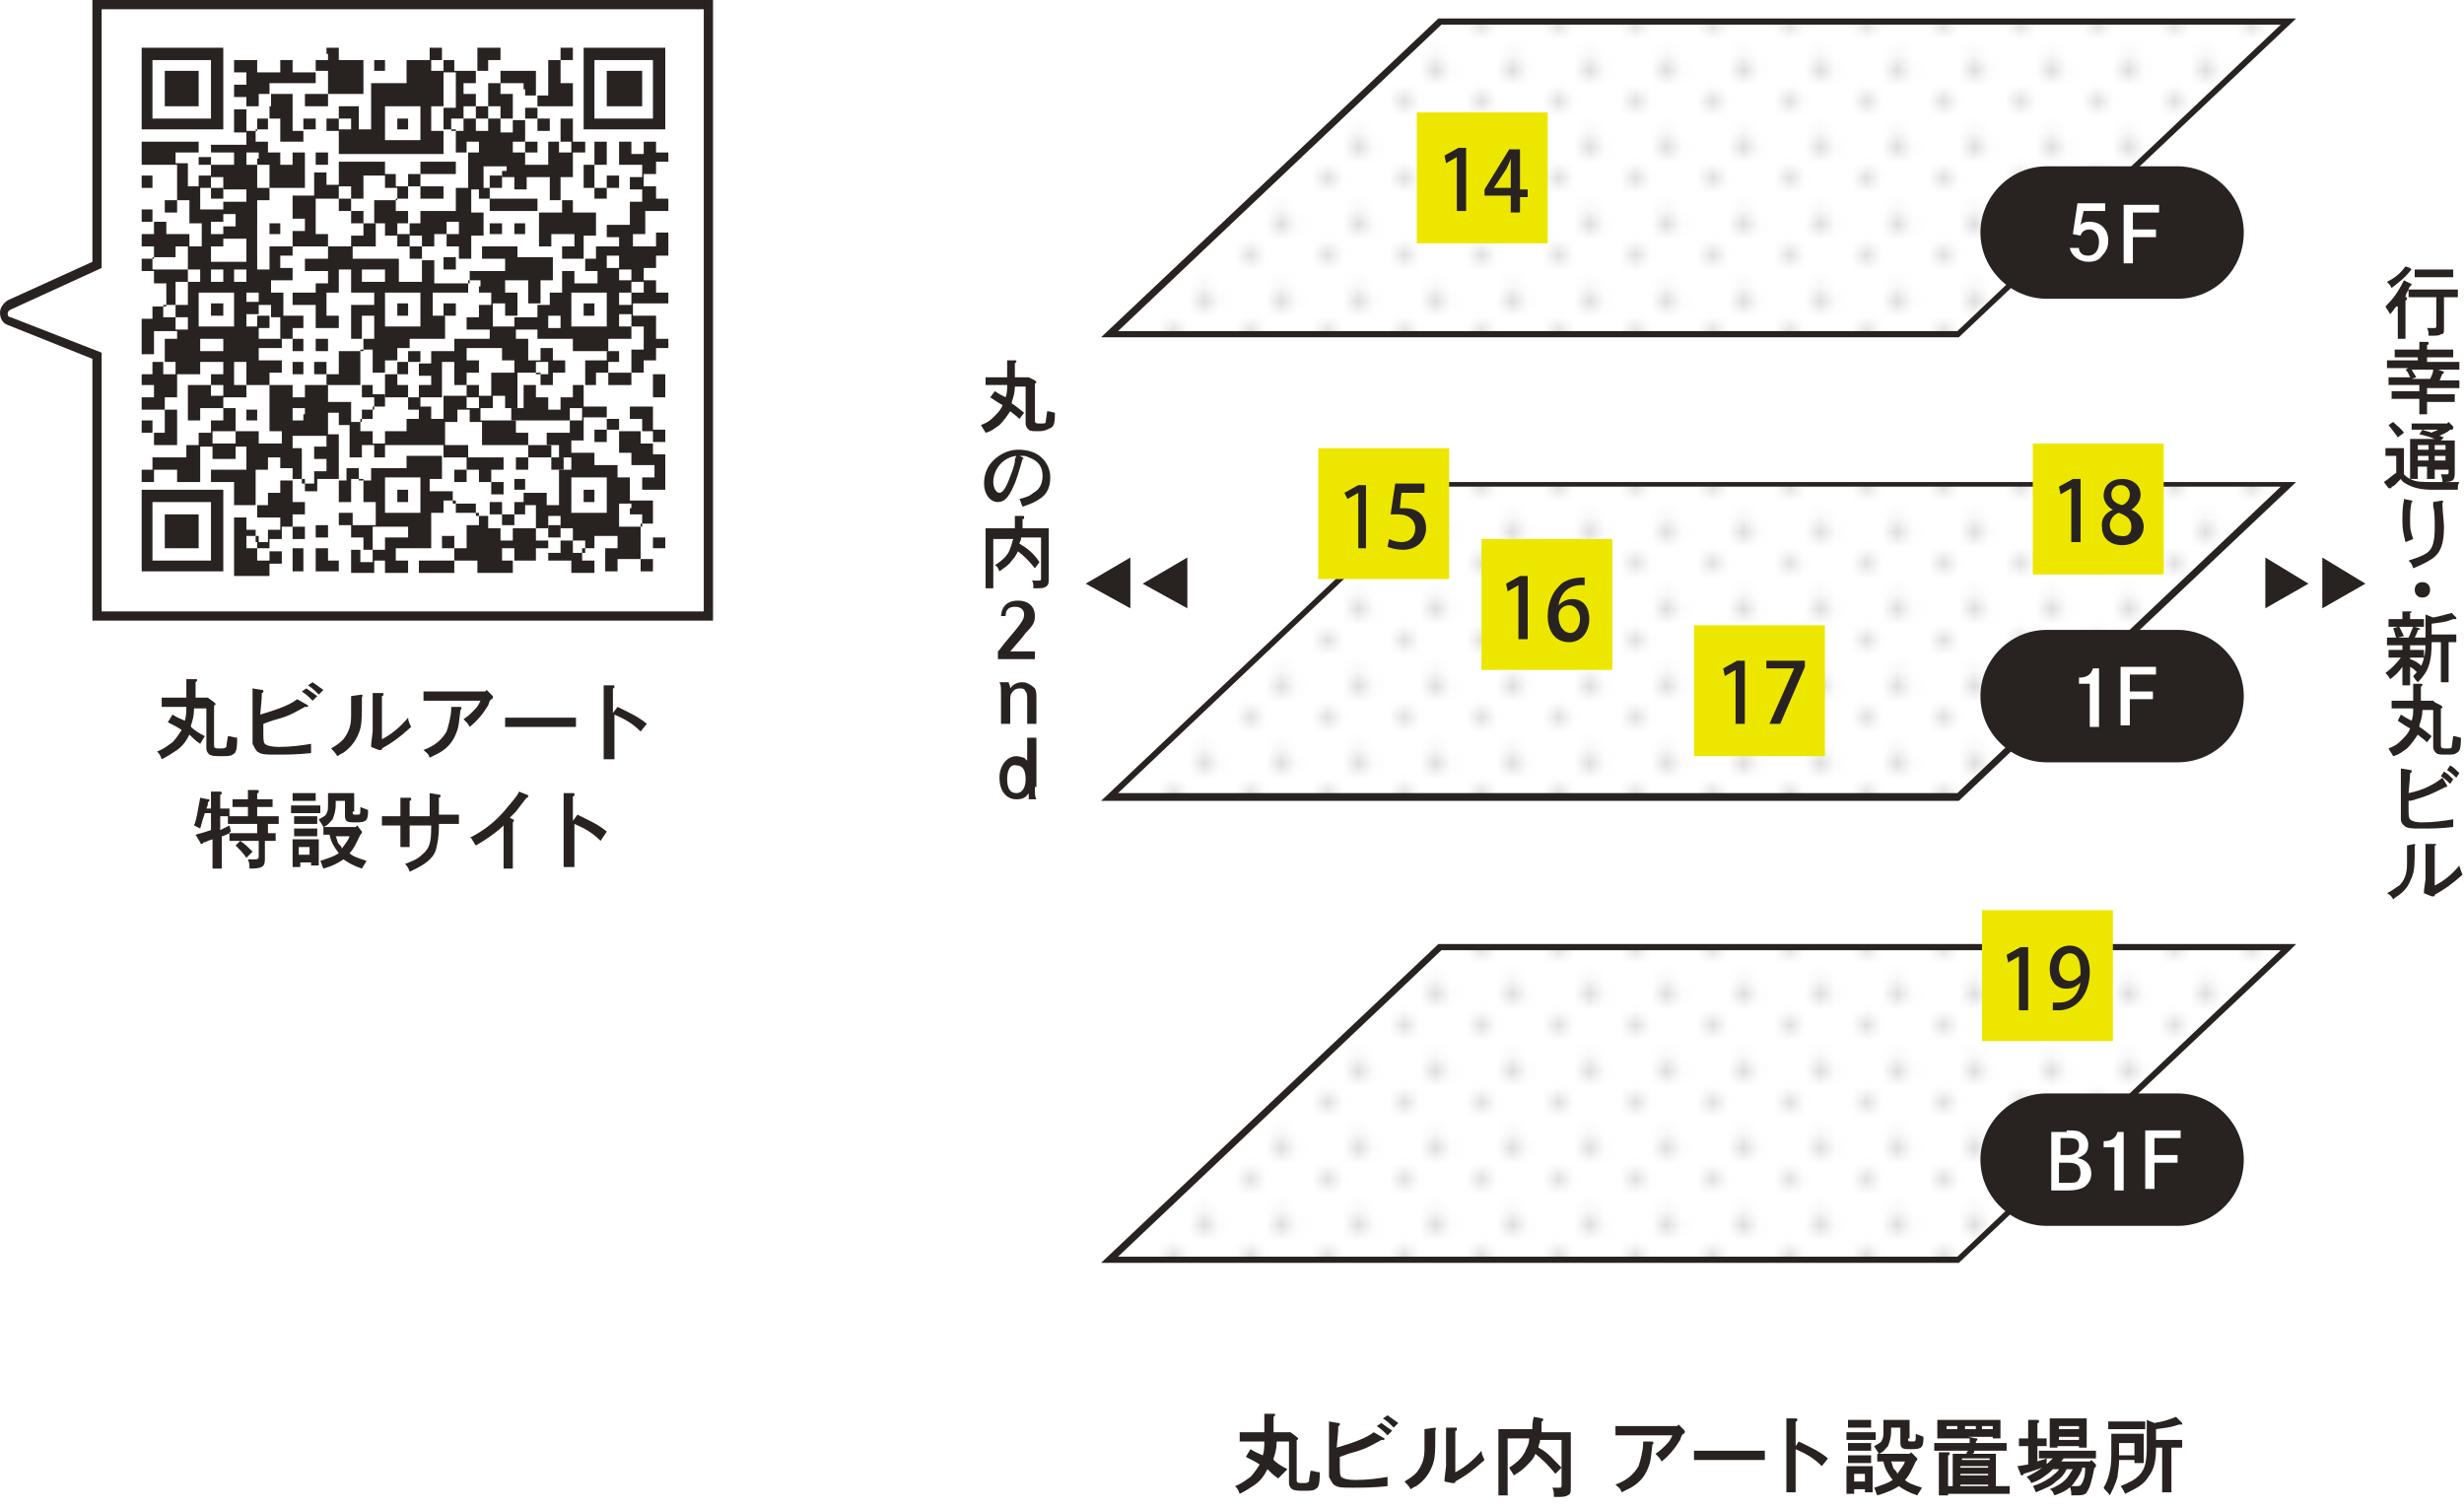 <?xml version="1.0" encoding="utf-8"?>
<!-- Generator: Adobe Illustrator 26.2.1, SVG Export Plug-In . SVG Version: 6.00 Build 0)  -->
<svg version="1.1" id="レイヤー_1" xmlns="http://www.w3.org/2000/svg" xmlns:xlink="http://www.w3.org/1999/xlink" x="0px"
	 y="0px" viewBox="0 0 160 98" style="enable-background:new 0 0 160 98;" xml:space="preserve">
<style type="text/css">
	.st0{fill:none;}
	.st1{fill-rule:evenodd;clip-rule:evenodd;fill:#9D9D9E;}
	.st2{fill:#282220;}
	.st3{fill:url(#SVGID_1_);}
	.st4{fill:url(#SVGID_00000052106380283504431630000016976249087644084902_);}
	.st5{fill:url(#SVGID_00000124874569284458251100000004457605366333975456_);}
	.st6{fill:#FFFFFF;}
	.st7{fill:#EDE700;}
</style>
<pattern  width="4.3" height="4.3" patternUnits="userSpaceOnUse" id="Unnamed_Pattern_3" viewBox="0 -4.3 4.3 4.3" style="overflow:visible;">
	<g>
		<rect y="-4.3" class="st0" width="4.3" height="4.3"/>
		<path class="st1" d="M4.1-0.7H3.3c-0.1,0-0.1,0.1-0.1,0.1c0,0.1,0.1,0.1,0.1,0.1h0.8c0.1,0,0.1-0.1,0.1-0.1
			C4.3-0.6,4.2-0.7,4.1-0.7"/>
		<path class="st1" d="M3.5-1v0.9C3.5-0.1,3.6,0,3.7,0c0.1,0,0.1-0.1,0.1-0.1V-1c0-0.1-0.1-0.1-0.1-0.1C3.6-1.1,3.5-1.1,3.5-1"/>
		<path class="st1" d="M2-2.8H1.1C1.1-2.8,1-2.8,1-2.7c0,0.1,0.1,0.1,0.1,0.1H2c0.1,0,0.1-0.1,0.1-0.1C2.1-2.8,2.1-2.8,2-2.8"/>
		<path class="st1" d="M1.4-3.1v0.8c0,0.1,0.1,0.1,0.1,0.1c0.1,0,0.1-0.1,0.1-0.1v-0.8c0-0.1-0.1-0.1-0.1-0.1
			C1.5-3.3,1.4-3.2,1.4-3.1"/>
	</g>
</pattern>
<g>
	<g>
		<path class="st2" d="M83.8,93l0.4,0.3c0,0,0.1,0.1,0.1,0.1c0,0,0,0.1-0.1,0.1l0,0v2.6c0,0.2,0.1,0.2,0.4,0.2c0.2,0,0.3,0,0.4-0.1
			c0-0.1,0-0.1,0.1-0.7c0.2,0,0.4,0.1,0.6,0.1c0,0.9-0.1,1-0.3,1.1c-0.1,0.1-0.4,0.1-0.7,0.1c-0.4,0-0.6,0-0.8-0.1
			c-0.1-0.1-0.2-0.2-0.2-0.4v-2.7l-0.8,0c0,0.5-0.1,0.8-0.2,1.1c0,0,0,0.1,0,0.1c0.2,0.2,0.5,0.4,0.9,0.6L83,96
			c-0.3-0.2-0.5-0.4-0.7-0.6c-0.2,0.4-0.4,0.7-0.8,1c-0.3,0.2-0.6,0.4-1,0.6c-0.1-0.3-0.2-0.4-0.3-0.5c0.5-0.2,0.7-0.4,1-0.6
			c0.2-0.2,0.4-0.5,0.6-0.8c-0.3-0.2-0.5-0.3-0.9-0.5l0.3-0.5c0.3,0.2,0.6,0.3,0.8,0.4c0.1-0.3,0.1-0.6,0.1-0.9l-0.8,0
			c-0.2,0-0.4,0-0.8,0l0-0.6c0.1,0,0.2,0,0.4,0c0.1,0,0.2,0,0.4,0l0.8,0l0-0.6c0-0.2,0-0.4,0-0.6l0.6,0c0.1,0,0.1,0,0.1,0.1
			c0,0,0,0-0.1,0.1c0,0.4,0,0.7,0,1l0.9,0L83.8,93z"/>
		<path class="st2" d="M89.9,93.4C89.9,93.5,89.9,93.5,89.9,93.4c0,0.1,0,0.1-0.1,0.1c0,0-0.1,0-0.1,0c-0.9,0.5-1.1,0.6-1.8,0.8
			c-0.4,0.1-0.6,0.2-0.9,0.3c0,0.2,0,0.4,0,0.4c0,0.6,0,0.8,0.1,0.9c0.1,0.1,0.4,0.2,0.9,0.2c0.8,0,1.5-0.1,2.1-0.2l0,0.6
			c-1,0.1-1.5,0.1-2.3,0.1c-0.7,0-0.9,0-1.2-0.2c-0.1-0.1-0.2-0.3-0.3-0.5c0-0.2,0-0.4,0-0.9c0-0.5,0-1,0-1.9c0-0.2,0-0.4,0-0.5
			c0-0.1,0-0.2,0-0.3l0.6,0.1c0.1,0,0.1,0,0.1,0.1c0,0,0,0.1-0.1,0.1c0,0.3,0,0.3-0.1,1.4c1-0.3,1.9-0.6,2.4-1L89.9,93.4z
			 M89.7,92.4c0.3,0.2,0.4,0.3,0.7,0.5l-0.3,0.3c-0.3-0.3-0.4-0.4-0.7-0.6L89.7,92.4z M90.1,91.9c0.3,0.2,0.4,0.3,0.7,0.5l-0.3,0.3
			c-0.3-0.3-0.4-0.4-0.7-0.6L90.1,91.9z"/>
		<path class="st2" d="M93.2,92.7C93.2,92.7,93.3,92.8,93.2,92.7c0.1,0.1,0,0.1,0,0.2c0,1.4,0,1.8-0.2,2.3c-0.2,0.5-0.5,0.9-0.9,1.2
			c-0.1,0.1-0.2,0.1-0.5,0.3c-0.1-0.2-0.3-0.4-0.4-0.5c0.5-0.3,0.6-0.4,0.8-0.6c0.3-0.4,0.5-0.8,0.5-1.5c0-0.2,0-0.6,0-0.9
			c0-0.2,0-0.3,0-0.4L93.2,92.7z M93.8,96.2c0-0.2,0-0.2,0.1-1v-1.7c0-0.4,0-0.7,0-0.8l0.6,0c0.1,0,0.1,0,0.1,0.1s0,0.1-0.1,0.1
			c0,0.1,0,0.2,0,0.6v2.1c0.6-0.3,1.2-0.8,1.7-1.4c0,0.2,0.1,0.4,0.2,0.6c-0.9,0.8-1.2,1-1.9,1.4c0,0.1,0,0.1-0.1,0.1c0,0,0,0-0.1,0
			L93.8,96.2z"/>
		<path class="st2" d="M99.5,92.9c0-0.3,0-0.6,0.1-0.9l0.5,0.1c0.1,0,0.1,0,0.1,0.1c0,0,0,0.1-0.1,0.1c0,0.3,0,0.5,0,0.7h0.8
			c0.4,0,0.8,0,1.1,0c0,0.2,0,0.2,0,1.1v1.5c0,0.2,0,0.6,0,0.9v0.1c0,0.3,0,0.4-0.2,0.5c-0.2,0.1-0.3,0.1-0.9,0.1
			c0-0.3,0-0.4-0.1-0.6c0.2,0,0.3,0,0.4,0c0.2,0,0.2,0,0.2-0.2v-2.9H100c0,0,0,0.1,0,0.1c0,0.1-0.1,0.2-0.1,0.4
			c0.6,0.3,0.9,0.7,1.5,1.3l-0.4,0.4c-0.5-0.6-0.8-0.9-1.3-1.3c-0.1,0.3-0.3,0.5-0.5,0.7c-0.3,0.3-0.4,0.4-0.9,0.7
			c-0.1-0.2-0.2-0.3-0.3-0.5c0.6-0.4,0.9-0.7,1.1-1.2c0.1-0.2,0.2-0.4,0.2-0.7h-1.4v2.4c0,1.1,0,1.1,0,1.3h-0.6c0-0.2,0-0.2,0-1.1
			v-2.1c0-0.9,0-0.9,0-1.1c0.3,0,0.7,0,1.1,0H99.5z"/>
		<path class="st2" d="M104.9,92.6c0.3,0,0.5,0,1.3,0c0.1,0,0.2,0,0.3,0l2.4,0l0.1-0.1l0.4,0.4c0,0,0,0.1,0,0.1c0,0,0,0.1-0.1,0.1
			c-0.1,0.1-0.1,0.1-0.2,0.4c-0.3,0.5-0.7,1-1.2,1.4c-0.1-0.2-0.2-0.3-0.4-0.5c0.3-0.2,0.5-0.4,0.6-0.5c0.2-0.2,0.3-0.3,0.4-0.5
			l0.1-0.2l-2.1,0c-0.7,0-0.7,0-1.2,0c-0.1,0-0.2,0-0.2,0c-0.1,0-0.1,0-0.2,0L104.9,92.6z M107.3,93.6
			C107.4,93.6,107.4,93.6,107.3,93.6c0.1,0.1,0.1,0.1,0,0.2c-0.1,0.8-0.1,1-0.2,1.3c-0.2,0.6-0.5,1.1-1.2,1.5
			c-0.2,0.1-0.4,0.2-0.6,0.3c-0.1-0.3-0.2-0.3-0.4-0.5c0.8-0.3,1.2-0.7,1.5-1.2c0.1-0.3,0.3-1,0.3-1.5c0,0,0-0.1,0-0.1L107.3,93.6z"
			/>
		<path class="st2" d="M114.6,94.8c-0.2,0-0.6,0-0.9,0h-2.8c-0.3,0-0.6,0-0.9,0v-0.6c0.2,0,0.6,0,0.9,0h2.8c0.3,0,0.6,0,0.9,0V94.8z
			"/>
		<path class="st2" d="M116.8,93.6c0.8,0.4,1.3,0.6,1.9,1.1l-0.4,0.5c-0.5-0.5-1-0.8-1.7-1.1v1.5c0,0.6,0,1,0,1.3H116
			c0-0.3,0-0.7,0-1.3v-2.2c0-0.7,0-1.2,0-1.3l0.6,0c0.1,0,0.1,0,0.1,0.1s0,0.1-0.1,0.1c0,0.1,0,0.1,0,1.1v0.5L116.8,93.6z"/>
		<path class="st2" d="M121.8,93.5c-0.1,0-0.3,0-0.4,0h-1.1c-0.1,0-0.3,0-0.4,0v-0.5c0.1,0,0.3,0,0.4,0h1.1c0.1,0,0.3,0,0.4,0V93.5z
			 M120.4,97h-0.5c0-0.1,0-0.3,0-0.6v-0.7c0-0.2,0-0.4,0-0.5c0.1,0,0.2,0,0.4,0h0.9c0.2,0,0.3,0,0.4,0c0,0.1,0,0.3,0,0.5v0.6
			c0,0.3,0,0.4,0,0.6h-0.5v-0.2h-0.7V97z M121.2,92.7h-0.9l-0.3,0v-0.5c0.1,0,0.2,0,0.3,0h0.9c0.1,0,0.2,0,0.3,0v0.5L121.2,92.7z
			 M121.5,94.2c-0.1,0-0.2,0-0.3,0h-0.9c-0.1,0-0.2,0-0.3,0v-0.5c0.1,0,0.2,0,0.3,0h0.9c0.1,0,0.2,0,0.3,0V94.2z M121.5,95
			c-0.1,0-0.2,0-0.3,0h-0.9c-0.1,0-0.2,0-0.3,0v-0.5c0.1,0,0.2,0,0.3,0h0.9c0.1,0,0.2,0,0.3,0V95z M121.1,95.7h-0.7v0.5h0.7V95.7z
			 M123.9,93.4c0,0.2,0,0.2,0.3,0.2c0.2,0,0.2,0,0.2-0.5c0.2,0.1,0.3,0.1,0.5,0.2c0,0.7-0.1,0.8-0.8,0.8c-0.3,0-0.5,0-0.6-0.1
			c-0.1-0.1-0.1-0.2-0.1-0.5v-0.8h-0.6v0.2c0,0.5-0.1,0.7-0.2,1c-0.2,0.2-0.3,0.4-0.6,0.5c-0.1-0.2-0.2-0.3-0.3-0.5
			c0.4-0.2,0.5-0.3,0.5-0.4c0.1-0.1,0.1-0.3,0.1-0.7c0-0.3,0-0.3,0-0.6c0.1,0,0.3,0,0.4,0h0.9c0.2,0,0.3,0,0.4,0c0,0.1,0,0.4,0,0.5
			V93.4z M124.5,94.7C124.5,94.7,124.5,94.7,124.5,94.7c0,0.1,0,0.1-0.1,0.2c-0.2,0.4-0.4,0.9-0.7,1.2c0.2,0.2,0.5,0.3,1.1,0.5
			c-0.1,0.2-0.2,0.3-0.3,0.5c-0.6-0.2-0.9-0.4-1.2-0.6c-0.3,0.2-0.7,0.4-1.4,0.6c-0.1-0.2-0.1-0.3-0.2-0.5c0.6-0.2,0.9-0.3,1.2-0.5
			c-0.3-0.4-0.5-0.7-0.6-1.2c-0.1,0-0.3,0-0.4,0v-0.5c0.2,0,0.4,0,0.5,0h1.6l0.1-0.1L124.5,94.7z M122.8,94.9
			c0.1,0.2,0.1,0.4,0.2,0.5c0.1,0.1,0.2,0.2,0.2,0.3c0.2-0.3,0.4-0.5,0.5-0.8H122.8z"/>
		<path class="st2" d="M126.3,93.3v0.1h-0.5c0-0.1,0-0.3,0-0.6v-0.1c0-0.2,0-0.4,0-0.5c0.2,0,0.4,0,0.6,0h2.9c0.2,0,0.4,0,0.6,0
			c0,0.1,0,0.3,0,0.5v0.1c0,0.3,0,0.4,0,0.6h-0.5v-0.1h-1.6l0.5,0.1c0.1,0,0.1,0,0.1,0.1c0,0,0,0-0.1,0.1c0,0,0,0.1,0,0.1h0.9
			c0.3,0,0.8,0,1.1,0v0.5c-0.3,0-0.8,0-1.1,0h-1c0,0.1,0,0.1-0.1,0.2h1c0.2,0,0.3,0,0.5,0c0,0.2,0,0.2,0,0.9v0.3c0,0.4,0,0.7,0,0.9
			h-0.5v-0.1h-1.8v0.1h-0.5c0-0.2,0-0.5,0-0.9v-0.3c0-0.3,0-0.7,0-0.9c0.1,0,0.3,0,0.5,0h0.4c0-0.1,0-0.1,0.1-0.2h-1.1
			c-0.3,0-0.8,0-1.1,0v-0.5c0.3,0,0.8,0,1.1,0h1.2c0-0.1,0-0.2,0-0.3H126.3z M126.4,97.1h-0.5c0-0.2,0-0.4,0-0.8v-1.2
			c0-0.4,0-0.7,0-0.8l0.6,0c0.1,0,0.1,0,0.1,0.1c0,0,0,0.1-0.1,0.1v2h2.9c0.3,0,0.8,0,1.1,0V97c-0.3,0-0.8,0-1.1,0h-2.9V97.1z
			 M127.1,92.6h-0.7v0.2h0.7V92.6z M129.2,94.8v-0.1h-1.8v0.1H129.2z M127.3,95.3h1.8v-0.1h-1.8V95.3z M127.3,95.8h1.8v-0.1h-1.8
			V95.8z M128.3,92.8v-0.2h-0.7v0.2H128.3z M129.4,92.8v-0.2h-0.7v0.2H129.4z"/>
		<path class="st2" d="M131.7,93.9h-0.2c-0.1,0-0.3,0-0.4,0v-0.5c0.1,0,0.3,0,0.4,0h0.2V93c0-0.4,0-0.7,0-0.8l0.6,0
			c0.1,0,0.1,0,0.1,0.1s0,0.1-0.1,0.1c0,0.1,0,0.3,0,0.6v0.4h0.2c0.1,0,0.3,0,0.4,0v0.5c-0.1,0-0.3,0-0.4,0h-0.2v1
			c0.2-0.1,0.4-0.1,0.6-0.2l0,0.5c-0.3,0.1-0.8,0.3-1.5,0.5c0,0.1-0.1,0.1-0.1,0.1c0,0-0.1,0-0.1-0.1l-0.2-0.5
			c0.2,0,0.5-0.1,0.7-0.1V93.9z M135.2,95.4c-0.2,0.5-0.4,0.7-0.6,1c-0.3,0.3-0.6,0.5-1.2,0.7c-0.1-0.2-0.1-0.3-0.3-0.4
			c0.5-0.2,0.8-0.4,1-0.6c0.2-0.2,0.3-0.4,0.5-0.7h-0.4c-0.2,0.4-0.4,0.6-0.7,0.8c-0.3,0.3-0.6,0.4-1.3,0.7
			c-0.1-0.2-0.1-0.3-0.2-0.4c0.6-0.2,0.9-0.4,1.2-0.6c0.2-0.2,0.4-0.3,0.5-0.5h-0.4c-0.1,0.1-0.1,0.1-0.2,0.2
			c-0.4,0.3-0.6,0.5-1.2,0.7c-0.1-0.2-0.1-0.2-0.3-0.4c0.8-0.4,1.2-0.7,1.7-1.2h-0.2c-0.2,0-0.5,0-0.7,0v-0.5c0.2,0,0.4,0,0.7,0h2.3
			c0.2,0,0.5,0,0.7,0v0.5c-0.2,0-0.5,0-0.7,0H134c-0.1,0.1-0.1,0.2-0.2,0.2h1.9l0.1-0.1l0.3,0.3c0,0,0,0,0,0.1c0,0,0,0.1-0.1,0.1
			l0,0c-0.2,1-0.3,1.3-0.5,1.6c-0.1,0.2-0.4,0.2-1,0.2c0-0.2,0-0.3-0.1-0.6c0.1,0,0.2,0,0.4,0c0.2,0,0.3,0,0.4-0.2
			c0.1-0.2,0.2-0.4,0.2-1H135.2z M133.6,93.9v0.1h-0.5c0-0.1,0-0.3,0-0.6v-0.8c0-0.2,0-0.4,0-0.5c0.1,0,0.2,0,0.4,0h1.6
			c0.2,0,0.3,0,0.4,0c0,0.1,0,0.3,0,0.5v0.8c0,0.3,0,0.4,0,0.6H135v-0.1H133.6z M135,92.6h-1.3v0.2h1.3V92.6z M135,93.3h-1.3v0.2
			h1.3V93.3z"/>
		<path class="st2" d="M137.6,94.9c0,0.4-0.1,0.8-0.1,1c-0.1,0.4-0.3,0.8-0.5,1.2c-0.1-0.2-0.3-0.3-0.4-0.5c0.3-0.5,0.5-1.2,0.5-2.1
			v-0.9c0-0.2,0-0.4,0-0.5c0.2,0,0.4,0,0.6,0h0.9c0.2,0,0.4,0,0.6,0c0,0.1,0,0.3,0,0.5v0.9c0,0.2,0,0.4,0,0.5h-0.6v-0.2H137.6z
			 M139.3,92.8c-0.1,0-0.3,0-0.4,0h-1.6c-0.1,0-0.3,0-0.4,0v-0.5c0.1,0,0.3,0,0.4,0h1.6c0.1,0,0.3,0,0.4,0V92.8z M138.6,93.7h-1v0.8
			h1V93.7z M139.9,92.4c0.6-0.1,0.9-0.2,1.4-0.4l0.4,0.4c0,0,0,0,0,0.1c0,0,0,0-0.1,0c0,0,0,0-0.1,0c-0.6,0.2-0.8,0.2-1.5,0.3v0.7
			h1.2c0.2,0,0.4,0,0.5,0v0.5c-0.2,0-0.4,0-0.5,0h-0.2v1.8c0,0.5,0,0.9,0,1.1h-0.6c0-0.2,0-0.6,0-1.1v-1.8H140v0
			c0,0.8-0.1,1.4-0.5,1.9c-0.3,0.5-0.7,0.7-1.5,1.1c-0.1-0.2-0.2-0.4-0.3-0.5c0.7-0.3,0.9-0.4,1.2-0.7c0.4-0.4,0.5-0.9,0.5-1.9
			c0-0.6,0-1.2,0-1.7L139.9,92.4z"/>
	</g>
	<g>
		<path class="st2" d="M13.5,45.3l0.4,0.3c0,0,0.1,0.1,0.1,0.1c0,0,0,0.1-0.1,0.1l0,0v2.6c0,0.2,0.1,0.2,0.4,0.2
			c0.2,0,0.3,0,0.4-0.1c0-0.1,0-0.1,0.1-0.7c0.2,0,0.4,0.1,0.6,0.1c0,0.9-0.1,1-0.3,1.1c-0.1,0.1-0.4,0.1-0.7,0.1
			c-0.4,0-0.6,0-0.8-0.1c-0.1-0.1-0.2-0.2-0.2-0.4V46l-0.8,0c0,0.5-0.1,0.8-0.2,1.1c0,0,0,0.1,0,0.1c0.2,0.2,0.5,0.4,0.9,0.6
			l-0.3,0.5c-0.3-0.2-0.5-0.4-0.7-0.6c-0.2,0.4-0.4,0.7-0.8,1c-0.3,0.2-0.6,0.4-1,0.6c-0.1-0.3-0.2-0.4-0.3-0.5
			c0.5-0.2,0.7-0.4,1-0.6c0.2-0.2,0.4-0.5,0.6-0.8c-0.3-0.2-0.5-0.3-0.9-0.5l0.3-0.5c0.3,0.2,0.6,0.3,0.8,0.4
			c0.1-0.3,0.1-0.6,0.1-0.9l-0.8,0c-0.2,0-0.4,0-0.8,0l0-0.6c0.1,0,0.2,0,0.4,0c0.1,0,0.2,0,0.4,0l0.8,0l0-0.6c0-0.2,0-0.4,0-0.6
			l0.6,0c0.1,0,0.1,0,0.1,0.1c0,0,0,0-0.1,0.1c0,0.4,0,0.7,0,1l0.9,0L13.5,45.3z"/>
		<path class="st2" d="M20,45.8C20.1,45.8,20.1,45.8,20,45.8c0,0.1,0,0.1-0.1,0.1c0,0-0.1,0-0.1,0c-0.9,0.5-1.1,0.6-1.8,0.8
			c-0.4,0.1-0.6,0.2-0.9,0.3c0,0.2,0,0.4,0,0.4c0,0.6,0,0.8,0.1,0.9c0.1,0.1,0.4,0.2,0.9,0.2c0.8,0,1.5-0.1,2.1-0.2l0,0.6
			c-1,0.1-1.5,0.1-2.3,0.1c-0.7,0-0.9,0-1.2-0.2c-0.1-0.1-0.2-0.3-0.3-0.5c0-0.2,0-0.4,0-0.9c0-0.5,0-1,0-1.9c0-0.2,0-0.4,0-0.5
			c0-0.1,0-0.2,0-0.3l0.6,0.1c0.1,0,0.1,0,0.1,0.1c0,0,0,0.1-0.1,0.1c0,0.3,0,0.3-0.1,1.4c1-0.3,1.9-0.6,2.4-1L20,45.8z M19.9,44.7
			c0.3,0.2,0.4,0.3,0.7,0.5l-0.3,0.3c-0.3-0.3-0.4-0.4-0.7-0.6L19.9,44.7z M20.3,44.3c0.3,0.2,0.4,0.3,0.7,0.5l-0.3,0.3
			c-0.3-0.3-0.4-0.4-0.7-0.6L20.3,44.3z"/>
		<path class="st2" d="M23.5,45.1C23.6,45.1,23.6,45.1,23.5,45.1c0.1,0.1,0,0.1,0,0.2c0,1.4,0,1.8-0.2,2.3c-0.2,0.5-0.5,0.9-0.9,1.2
			c-0.1,0.1-0.2,0.1-0.5,0.3c-0.1-0.2-0.3-0.4-0.4-0.5c0.5-0.3,0.6-0.4,0.8-0.6c0.3-0.4,0.5-0.8,0.5-1.5c0-0.2,0-0.6,0-0.9
			c0-0.2,0-0.3,0-0.4L23.5,45.1z M24.1,48.5c0-0.2,0-0.2,0.1-1v-1.7c0-0.4,0-0.7,0-0.8l0.6,0c0.1,0,0.1,0,0.1,0.1c0,0,0,0.1-0.1,0.1
			c0,0.1,0,0.2,0,0.6V48c0.6-0.3,1.2-0.8,1.7-1.4c0,0.2,0.1,0.4,0.2,0.6c-0.9,0.8-1.2,1-1.9,1.4c0,0.1,0,0.1-0.1,0.1c0,0,0,0-0.1,0
			L24.1,48.5z"/>
		<path class="st2" d="M27.5,44.9c0.3,0,0.5,0,1.3,0c0.1,0,0.2,0,0.3,0l2.4,0l0.1-0.1l0.4,0.4c0,0,0,0.1,0,0.1c0,0,0,0.1-0.1,0.1
			c-0.1,0.1-0.1,0.1-0.2,0.4c-0.3,0.5-0.7,1-1.2,1.4c-0.1-0.2-0.2-0.3-0.4-0.5c0.3-0.2,0.5-0.4,0.6-0.5c0.2-0.2,0.3-0.3,0.4-0.5
			l0.1-0.2l-2.1,0c-0.7,0-0.7,0-1.2,0c-0.1,0-0.2,0-0.2,0c-0.1,0-0.1,0-0.2,0L27.5,44.9z M29.9,45.9C30,45.9,30,46,29.9,45.9
			c0.1,0.1,0.1,0.1,0,0.2c-0.1,0.8-0.1,1-0.2,1.3c-0.2,0.6-0.5,1.1-1.2,1.5c-0.2,0.1-0.4,0.2-0.6,0.3c-0.1-0.3-0.2-0.3-0.4-0.5
			c0.8-0.3,1.2-0.7,1.5-1.2c0.1-0.3,0.3-1,0.3-1.5c0,0,0-0.1,0-0.1L29.9,45.9z"/>
		<path class="st2" d="M37.4,47.2c-0.2,0-0.6,0-0.9,0h-2.8c-0.3,0-0.6,0-0.9,0v-0.6c0.2,0,0.6,0,0.9,0h2.8c0.3,0,0.6,0,0.9,0V47.2z"
			/>
		<path class="st2" d="M40.1,45.9c0.8,0.4,1.3,0.6,1.9,1.1l-0.4,0.5c-0.5-0.5-1-0.8-1.7-1.1V48c0,0.6,0,1,0,1.3h-0.7
			c0-0.3,0-0.7,0-1.3v-2.2c0-0.7,0-1.2,0-1.3l0.6,0c0.1,0,0.1,0,0.1,0.1c0,0,0,0.1-0.1,0.1c0,0.1,0,0.1,0,1.1v0.5L40.1,45.9z"/>
	</g>
	<g>
		<path class="st2" d="M17.2,54.1c0.2,0,0.5,0,0.7,0v0.5c-0.2,0-0.5,0-0.7,0v0.5c0,0.1,0,0.4,0,0.6v0.1c0,0.5-0.2,0.6-1,0.6h0
			c0-0.3,0-0.3-0.1-0.6c0.2,0,0.3,0,0.4,0c0.2,0,0.3,0,0.3-0.2v-1h-1.1c-0.2,0-0.5,0-0.8,0v-0.5c-0.2,0.1-0.4,0.2-0.5,0.2v0.5
			c0,0.7,0,1.3,0,1.6h-0.6c0-0.4,0-0.9,0-1.6v-0.3c-0.4,0.1-0.4,0.2-0.6,0.2c0,0.1-0.1,0.1-0.1,0.1c0,0-0.1,0-0.1-0.1l-0.3-0.5
			c0.4-0.1,0.7-0.2,1-0.3v-1.1h-0.4c-0.1,0.3-0.2,0.6-0.3,1L13,53.8c-0.2-0.1-0.2-0.1-0.4-0.2c0.2-0.5,0.2-0.8,0.4-1.8l0.5,0.1
			c0.1,0,0.1,0,0.1,0.1c0,0,0,0-0.1,0.1c0,0.1,0,0.2-0.1,0.4h0.3c0-0.6,0-0.9,0-1.1l0.6,0c0,0,0.1,0,0.1,0.1c0,0,0,0.1-0.1,0.1
			c0,0.2,0,0.2,0,0.9h0.1c0.2,0,0.4,0,0.5,0v0.5c-0.2,0-0.4,0-0.5,0h-0.1v0.9c0.2-0.1,0.4-0.2,0.6-0.3L15,54c0,0-0.1,0-0.1,0.1
			c0.2,0,0.5,0,0.7,0h1.1v-0.6h-1.1c-0.2,0-0.5,0-0.8,0V53c0.2,0,0.5,0,0.8,0h0.5v-0.6h-0.5c-0.2,0-0.4,0-0.5,0v-0.5
			c0.2,0,0.4,0,0.5,0h0.5c0-0.3,0-0.5,0-0.6l0.6,0c0.1,0,0.1,0,0.1,0.1s0,0.1-0.1,0.1v0.4h0.5c0.2,0,0.4,0,0.5,0v0.5
			c-0.2,0-0.4,0-0.5,0h-0.5V53h0.6c0.2,0,0.6,0,0.8,0v0.5c-0.2,0-0.5,0-0.7,0V54.1z M15.6,54.6c0.3,0.2,0.5,0.4,0.8,0.7l-0.4,0.4
			c-0.2-0.3-0.4-0.5-0.7-0.8L15.6,54.6z"/>
		<path class="st2" d="M20.8,52.8c-0.1,0-0.3,0-0.4,0h-1.1c-0.1,0-0.3,0-0.4,0v-0.5c0.1,0,0.3,0,0.4,0h1.1c0.1,0,0.3,0,0.4,0V52.8z
			 M19.5,56.3h-0.5c0-0.1,0-0.3,0-0.6V55c0-0.2,0-0.4,0-0.5c0.1,0,0.2,0,0.4,0h0.9c0.2,0,0.3,0,0.4,0c0,0.1,0,0.3,0,0.5v0.6
			c0,0.3,0,0.4,0,0.6h-0.5V56h-0.7V56.3z M20.2,52h-0.9L19,52v-0.5c0.1,0,0.2,0,0.3,0h0.9c0.1,0,0.2,0,0.3,0V52L20.2,52z M20.6,53.5
			c-0.1,0-0.2,0-0.3,0h-0.9c-0.1,0-0.2,0-0.3,0V53c0.1,0,0.2,0,0.3,0h0.9c0.1,0,0.2,0,0.3,0V53.5z M20.6,54.3c-0.1,0-0.2,0-0.3,0
			h-0.9c-0.1,0-0.2,0-0.3,0v-0.5c0.1,0,0.2,0,0.3,0h0.9c0.1,0,0.2,0,0.3,0V54.3z M20.1,55h-0.7v0.5h0.7V55z M22.9,52.7
			c0,0.2,0,0.2,0.3,0.2c0.2,0,0.2,0,0.2-0.5c0.2,0.1,0.3,0.1,0.5,0.2c0,0.7-0.1,0.8-0.8,0.8c-0.3,0-0.5,0-0.6-0.1
			c-0.1-0.1-0.1-0.2-0.1-0.5V52h-0.6v0.2c0,0.5-0.1,0.7-0.2,1c-0.2,0.2-0.3,0.4-0.6,0.5c-0.1-0.2-0.2-0.3-0.3-0.5
			c0.4-0.2,0.5-0.3,0.5-0.4c0.1-0.1,0.1-0.3,0.1-0.7c0-0.3,0-0.3,0-0.6c0.1,0,0.3,0,0.4,0h0.9c0.2,0,0.3,0,0.4,0c0,0.1,0,0.4,0,0.5
			V52.7z M23.5,54C23.6,54.1,23.6,54.1,23.5,54c0,0.1,0,0.1-0.1,0.2c-0.2,0.4-0.4,0.9-0.7,1.2c0.2,0.2,0.5,0.3,1.1,0.5
			c-0.1,0.2-0.2,0.3-0.3,0.5c-0.6-0.2-0.9-0.4-1.2-0.6C22,56,21.7,56.2,21,56.4c-0.1-0.2-0.1-0.3-0.2-0.5c0.6-0.2,0.9-0.3,1.2-0.5
			c-0.3-0.4-0.5-0.7-0.6-1.2c-0.1,0-0.3,0-0.4,0v-0.5c0.2,0,0.4,0,0.5,0h1.6l0.1-0.1L23.5,54z M21.8,54.3c0.1,0.2,0.1,0.4,0.2,0.5
			c0.1,0.1,0.2,0.2,0.2,0.3c0.2-0.3,0.4-0.5,0.5-0.8H21.8z"/>
		<path class="st2" d="M27.9,52.8v-0.5c0-0.4,0-0.6,0-0.8l0.6,0.1c0.1,0,0.1,0,0.1,0.1c0,0,0,0.1-0.1,0.1c0,0.2,0,0.3,0,0.6v0.5h0.4
			c0.7,0,0.7,0,0.9,0v0.6c-0.3,0-0.6,0-0.9,0h-0.4v0.1c0,0.8-0.1,1.2-0.2,1.6c-0.2,0.6-0.8,1-1.7,1.4c-0.1-0.3-0.2-0.4-0.3-0.5
			c0.5-0.2,0.8-0.3,1.1-0.6c0.5-0.4,0.6-0.8,0.6-1.8v-0.1h-1.4v0.6c0,0.4,0,0.6,0,0.8H26c0-0.2,0-0.4,0-0.8v-0.6h-0.3
			c-0.3,0-0.6,0-0.9,0v-0.6c0.2,0,0.6,0,0.9,0H26v-0.4c0-0.4,0-0.7,0-0.8l0.6,0c0.1,0,0.1,0,0.1,0.1c0,0,0,0.1-0.1,0.1
			c0,0,0,0.3,0,0.6v0.4H27.9z"/>
		<path class="st2" d="M33.3,53.2C33.4,53.2,33.4,53.3,33.3,53.2c0.1,0.1,0.1,0.1,0,0.2c0,0.2,0,0.2,0,0.8v1.2c0,0.8,0,0.8,0,1h-0.6
			c0-0.2,0-0.4,0-1v-1.2c0-0.2,0-0.4,0-0.6c-0.4,0.4-1.1,0.9-1.8,1.3c-0.1-0.1-0.1-0.2-0.2-0.3c-0.1-0.2-0.1-0.2-0.2-0.2
			c1-0.5,1.7-1.1,2.3-1.8c0.4-0.5,0.8-0.9,0.9-1.2l0.5,0.2c0,0,0.1,0,0.1,0.1c0,0,0,0.1-0.1,0.1c-0.1,0.1-0.7,0.9-0.7,0.9
			c0,0-0.3,0.3-0.4,0.4L33.3,53.2z"/>
		<path class="st2" d="M37.5,52.9c0.8,0.4,1.3,0.6,1.9,1.1L39,54.6c-0.5-0.5-1-0.8-1.7-1.1V55c0,0.6,0,1,0,1.3h-0.7
			c0-0.3,0-0.7,0-1.3v-2.2c0-0.7,0-1.2,0-1.3l0.6,0c0.1,0,0.1,0,0.1,0.1s0,0.1-0.1,0.1c0,0.1,0,0.1,0,1.1v0.5L37.5,52.9z"/>
	</g>
	<path class="st2" d="M46.3,40.3H6v-17l-5.5-2.2C0.2,21,0,20.7,0,20.3c0-0.3,0.2-0.6,0.5-0.8L6,17V0h40.3V40.3z M6.6,39.7h39.1V0.6
		H6.6v16.8l-5.9,2.7c-0.2,0.1-0.2,0.2-0.2,0.3c0,0,0,0.2,0.2,0.2l5.9,2.3V39.7z"/>
	<path class="st2" d="M9.2,5.8v2.6h5.3V3.1H9.2V5.8z M13.7,5.8v1.9H9.9V3.9h3.8V5.8z"/>
	<polygon class="st2" points="10.7,5.8 10.7,6.9 12.9,6.9 12.9,4.6 10.7,4.6 	"/>
	<path class="st2" d="M21.3,3.5v0.4h-0.8v0.8H19V3.9h-0.8v0.8h-1.5V3.9h-1.5v0.8H16v0.8h-0.8v0.8H16v0.8h-0.8v1.5H16v0.8h-2.3v0.8
		h-0.8V9.2H9.2v1.5h2.3v2.3h-0.8v0.8h0.8v-0.8h0.8v1.5h0.8V16h-0.8v-0.8h-1.5v-0.8H9.9v-0.8H9.2v0.8h0.8v0.8H9.2V16h0.8v0.8H9.2v0.8
		h0.8v0.8h0.8v1.5H9.9v0.8H9.2v2.3h0.8v-1.5h1.5V22h-0.8v1.5H9.9v0.8H9.2V25h0.8v0.8H9.2v0.8h1.5v1.5H9.9v-0.8H9.2v0.8h0.8v0.8h1.5
		v-2.3h-0.8v-0.8h0.8v-1.5h1.5v-0.8h1.5v0.8h-0.8V25h-1.5v2.3h0.8v-0.8h1.5v0.8h-0.8v0.8h-0.8v0.8h-0.8v0.8H9.9v0.8H9.2v0.8h0.8
		v-0.8h1.5v0.8h1.5v-2.3h0.8v0.8h1.5v-0.8H16v1.5h-2.3v0.8h1.5v1.5h1.5v0.8h1.5v0.8h-0.8v0.8h-0.8v-0.8H16v-0.8h-0.8v3.8h2.3v-0.8
		h0.8v-0.8h-0.8v-0.8h0.8v-0.8H19v0.8h0.8v-0.8H19v-0.8h0.8v-0.8H19v-1.5h0.8v0.8h0.8v-0.8H22v1.5h0.8v-1.5h0.8v1.5h0.8v1.5h-1.5
		v-0.8H22v0.8h0.8v0.8h0.8v0.8h-0.8v1.5h1.5v-0.8H25v0.8h1.5v-0.8h-0.8v-0.8h2.3v-2.3h0.8v-0.8h0.8v0.8h1.5v0.8h-0.8v1.5h-0.8v-0.8
		h-0.8v0.8h0.8v0.8h-2.3v0.8h2.3v-0.8h1.5v0.8h2.3v-0.8h1.5v-0.8h0.8v0.8h1.5v0.8h1.5v-0.8h-0.8v-0.8h0.8v-0.8h1.5v0.8h-0.8v1.5h0.8
		v-0.8h1.5v0.8h0.8v-0.8h-0.8v-2.3h0.8v-1.5h-1.5v-1.5h-0.8v-0.8h-1.5v-0.8h-1.5v-0.8h0.8v-1.5h1.5v0.8h-0.8v0.8h0.8v-0.8h0.8v1.5
		h0.8v0.8h1.5v0.8h-0.8v0.8h1.5v-2.3h-0.8v-0.8h0.8v-0.8h-0.8v-1.5h-1.5v0.8h0.8v0.8h-1.5v-0.8h-0.8v-0.8h-1.5V25h0.8v-0.8h0.8V25
		h1.5v-0.8h0.8v-0.8h0.8v-0.8h0.8V22h-0.8v-1.5h-1.5v-0.8h2.3V19h-0.8v-0.8h-0.8v-0.8h0.8v-0.8h0.8v-1.5h-0.8V16h-1.5v-0.8h0.8v-1.5
		h1.5v-0.8h-0.8v-0.8h-0.8v-0.8h0.8v-0.8h0.8V9.9h-0.8V9.2h-0.8v0.8h-0.8V9.2h-0.8v1.5h1.5v0.8h-0.8v0.8h0.8v0.8h-0.8v1.5h-1.5v0.8
		h0.8V16h-1.5v0.8h-0.8v-1.5h0.8v-1.5h-1.5v-0.8h-0.8v-1.5h0.8V9.9h0.8V9.2h-0.8V7.7h-0.8v1.5h-0.8v1.5h-1.5V9.9h0.8V9.2h-0.8V7.7
		h0.8v0.8h0.8V7.7h-0.8V6.9h2.3V5.4h-0.8V3.9h0.8V3.1h-0.8v0.8h-0.8v2.3h-0.8V4.6h-2.3v0.8h-0.8v1.5h-0.8V6.1h-0.8V5.4h0.8V4.6h0.8
		V3.9h0.8V3.1h-1.5v1.5h-1.5V3.9h-0.8V3.1h-0.8v0.8h-1.5v1.5h-2.3v3h-0.8V6.9H22v0.8h-0.8v0.8H22v1.5h6.8V8.4h0.8v1.5h0.8v2.3h-0.8
		v1.5h-2.3v0.8h-0.8v-0.8h-0.8v-0.8h0.8v-0.8h0.8v0.8h1.5v-0.8h-1.5v-0.8h2.3v-0.8h-2.3v0.8h-0.8v0.8h-0.8v-0.8H25v-0.8h-3v1.5h-0.8
		v-0.8h-0.8v1.5H19v1.5h0.8v0.8H19V16h-1.5v1.5h-0.8v-4.5h0.8v-0.8h2.3V9.9H19v0.8h-0.8V9.9h-0.8V9.2h-0.8V8.4h0.8V7.7h0.8v1.5h1.5
		V8.4h0.8V7.7h-0.8v0.8H19V6.1h-1.5V5.4h3V4.6h0.8v1.5h-1.5v0.8h1.5V6.1h2.3V3.9H22V3.1h-0.8V3.5z M28.8,4.3v0.4h0.8v2.3h-0.8v1.5
		h-0.8V6.9h0.8V4.6h-0.8V3.9h0.8V4.3z M34.1,5.8v0.4h0.8v0.8h-0.8v0.8h-0.8v0.8h-0.8V7.7h-0.8v0.8h-0.8V7.7h-0.8v0.8h-0.8V7.7h0.8
		V6.9h0.8v0.8h0.8V6.9h0.8v0.8h0.8V6.1h-0.8V5.4h1.5V5.8z M17.5,6.9v0.8h-0.8v0.8H16V6.9h0.8V6.1h0.8V6.9z M27.3,8v1.1H25V6.9h2.3V8
		z M22.8,8v0.4H22V7.7h0.8V8z M31.1,9.5v0.4h-0.8V9.2h0.8V9.5z M34.1,9.5v0.4h-0.8V9.2h0.8V9.5z M37.1,9.5v0.4h-0.8V9.2h0.8V9.5z
		 M12.9,10.3v0.4h0.8V9.9h1.5v0.8h-1.5v0.8h0.8v0.8H16v0.8h-1.5v0.8h0.8v0.8h-0.8v0.8H16v1.5h-2.3V16h0.8v-0.8h-0.8v-0.8h0.8v-0.8
		h-1.5v-1.5h-0.8v-1.5h-0.8V9.9h1.5V10.3z M16.7,10.3v0.4h0.8v1.5h-0.8v-1.5H16V9.9h0.8V10.3z M32.6,11.1v0.4h0.8v0.8h0.8v-0.8h1.5
		v1.5h0.8v0.8h-1.5V16h0.8v-0.8h1.5V16h-0.8v0.8h1.5v0.8h0.8v0.8h-1.5v-0.8h-0.8V19h-0.8v0.8h-0.8v0.8h-1.5v0.8h1.5V22h2.3v0.8h2.3
		V22h1.5v-0.8h-0.8v-0.8h0.8v0.8h0.8v1.5h-0.8v1.5h-1.5v-0.8h-1.5V25h-0.8v0.8h-0.8v0.8h-0.8v-0.8h-0.8V25h-0.8v1.5h-0.8v0.8h3.8
		v-0.8h0.8v0.8h-0.8v0.8h-1.5v0.8h0.8v0.8h0.8v0.8h-0.8v2.3h-0.8v-0.8h-1.5v0.8h0.8v1.5h0.8v-0.8h0.8v0.8h0.8v0.8h0.8v0.8h-0.8v-0.8
		h-0.8v0.8h-0.8v-0.8h-0.8v-0.8h-1.5v0.8h-0.8v-0.8h-0.8v-0.8h-0.8v-0.8h-1.5v-0.8h-1.5v-0.8h0.8v-1.5h-2.3v0.8h-2.3v0.8h-0.8v-0.8
		h-0.8v0.8H22v-3h-0.8v0.8h-0.8v0.8h0.8v0.8h-0.8v0.8h-0.8v-2.3H19v-0.8h2.3v-1.5H22v0.8h0.8v-1.5h-1.5V25h-1.5v0.8H19V25h-1.5v3
		h0.8v0.8h-1.5v-0.8h-1.5v0.8h-1.5v-0.8h1.5v-1.5h-0.8v-0.8h-0.8V25h0.8v0.8H16V25h-0.8v-1.5H16V25h1.5v-0.8h0.8v-0.8h-1.5v-0.8h1.5
		V22h-1.5v-0.8H16v-0.8h0.8v-0.8H16V19h0.8v0.8h0.8v0.8h0.8V19h-0.8v-0.8H19v-0.8h-0.8v-0.8H19V16h2.3v-0.8h-0.8v-2.3H22v-0.8h0.8
		v0.8h0.8v-1.5H25v0.8h0.8v0.8h-1.5v1.5H25v0.8h0.8v-0.8h0.8v0.8h0.8V16h0.8v-0.8h0.8v-0.8h0.8v0.8h-0.8V16h0.8v0.8h0.8v-1.5h0.8
		v-1.5h-0.8v-1.5h0.8v-1.5h1.5V11.1z M12.2,16.7v0.8h0.8v0.8h-0.8v1.5h-0.8v0.8h0.8v0.8h-0.8v-0.8h-0.8v-0.8h0.8v-1.5h0.8v-0.8H9.9
		v-0.8h1.5V16h0.8V16.7z M40.2,17.1v0.4h0.8v0.8h0.8V19h-0.8v0.8h-0.8V19h0.8v-0.8h-0.8v-0.8h-0.8v-0.8h0.8V17.1z M14.5,17.9v0.4
		h-0.8v-0.8h0.8V17.9z M16,17.9v0.4h-0.8v-0.8H16V17.9z M15.2,20.1v1.1h-2.3V19h2.3V20.1z M39.4,20.1v1.1h-2.3V19h2.3V20.1z
		 M36.4,20.9v0.4h-0.8v-0.8h0.8V20.9z M14.5,22.4v0.4h-1.5V22h1.5V22.4z M11.4,23.9v0.4h-0.8v-0.8h0.8V23.9z M19.7,26.9v0.4H19v-0.8
		h0.8V26.9z M42.4,28.4v0.4h-0.8v-0.8h0.8V28.4z M18.2,30v0.4H19v0.8h-0.8v0.8h-0.8v0.8h-0.8v-2.3h0.8v-0.8h0.8V30z M27.3,32.2v1.1
		H25v-2.3h2.3V32.2z M39.4,32.2v1.1h-2.3v-2.3h2.3V32.2z M40.9,33v0.4h0.8v0.8h-1.5v-1.5h0.8V33z M26.5,34.5v0.4H25v0.8h-0.8v0.8
		h-0.8v-0.8h0.8v-1.5h2.3V34.5z M16.7,35.2v0.4h0.8v0.8h-0.8v-0.8H16v-0.8h0.8V35.2z M33.4,36v0.4h-0.8v-0.8h0.8V36z"/>
	<polygon class="st2" points="25.8,8 25.8,8.4 26.5,8.4 26.5,7.7 25.8,7.7 	"/>
	<polygon class="st2" points="12.9,11.8 12.9,12.2 13.7,12.2 13.7,12.9 14.5,12.9 14.5,12.2 13.7,12.2 13.7,11.4 12.9,11.4 	"/>
	<polygon class="st2" points="31.8,11.8 31.8,12.2 31.1,12.2 31.1,12.9 31.8,12.9 31.8,13.7 34.9,13.7 34.9,12.9 31.8,12.9 
		31.8,12.2 32.6,12.2 32.6,11.4 31.8,11.4 	"/>
	<path class="st2" d="M22,13.3v0.4h0.8v0.8h0.8v0.8h-0.8V16h-1.5v0.8h-1.5v0.8h1.5v0.8h-0.8V19H19v0.8h1.5v1.5H22v-0.8h-0.8V19H22
		v-1.5h0.8V19h1.5v0.8h-1.5V22h0.8v0.8H22v1.5h-0.8v-0.8h-0.8v0.8h0.8V25h2.3v0.8h0.8v0.8h-0.8v0.8h-0.8v2.3h0.8v-0.8h0.8v0.8H25
		v-0.8h3.8v0.8h1.5v0.8h-0.8v0.8h0.8v-0.8h0.8v0.8h0.8v0.8h0.8v-0.8h-0.8v-0.8h0.8v-0.8h-2.3v-0.8h-1.5v-1.5h0.8v-0.8h0.8v0.8h0.8
		v1.5h3v0.8h-0.8v0.8h0.8v-0.8h1.5v0.8h0.8v-0.8h-0.8v-0.8h-1.5v-0.8h-0.8v-0.8h-2.3v-0.8h0.8v-0.8h0.8v0.8h0.8v-2.3h1.5V25h0.8
		v-0.8h0.8v-0.8h-0.8v-0.8h-0.8v0.8h-0.8V22h-0.8v-0.8h-1.5v-1.5h0.8v0.8h0.8V19h-0.8v-0.8h1.5v1.5h0.8v-1.5h0.8v-1.5h-2.3V16h-2.3
		v0.8h1.5v0.8h-2.3v0.8h-2.3v-1.5h-0.8V16h-0.8v-0.8h-0.8V16h0.8v0.8h0.8v1.5h-1.5v-1.5h-3V16h1.5v-1.5h-0.8v-0.8h-0.8v-0.8H22V13.3
		z M25,17.9v0.4h-1.5v-0.8H25V17.9z M31.1,18.6V19h0.8v0.8h-0.8v0.8h-0.8v0.8h1.5V22h-2.3v0.8h-1.5v0.8h-0.8v0.8h0.8V25h-0.8v0.8
		h1.5v-2.3h0.8V25h0.8v-0.8h0.8v-0.8h-0.8v-0.8h2.3v0.8h0.8v0.8h-1.5v1.5h-0.8v0.8h-0.8v-0.8h-1.5v1.5h-0.8v-0.8h-0.8v0.8h-0.8v0.8
		H25v0.8h-0.8v-0.8h-0.8v-0.8h0.8v-0.8H25v-0.8h-0.8V25h-0.8v-2.3h0.8v1.5H25v-0.8h0.8v-0.8h0.8V22h2.3v-1.5h-0.8V19h2.3v-0.8h0.8
		V18.6z M27.3,20.1v1.1H25V19h2.3V20.1z M24.3,21.3V22h-0.8v-1.5h0.8V21.3z M35.6,23.9v0.4h-0.8v-0.8h0.8V23.9z"/>
	<polygon class="st2" points="28.8,20.1 28.8,20.5 29.6,20.5 29.6,19.7 28.8,19.7 	"/>
	<polygon class="st2" points="26.5,23.1 26.5,23.5 25.8,23.5 25.8,24.3 25,24.3 25,25.8 26.5,25.8 26.5,26.6 27.3,26.6 27.3,25.8 
		26.5,25.8 26.5,25 25.8,25 25.8,24.3 26.5,24.3 26.5,23.5 27.3,23.5 27.3,22.8 26.5,22.8 	"/>
	<polygon class="st2" points="30.3,25.4 30.3,25.8 31.1,25.8 31.1,25 30.3,25 	"/>
	<polygon class="st2" points="25.8,20.1 25.8,20.5 26.5,20.5 26.5,19.7 25.8,19.7 	"/>
	<polygon class="st2" points="31.8,14.8 31.8,15.2 32.6,15.2 32.6,14.5 31.8,14.5 	"/>
	<polygon class="st2" points="33.4,14.8 33.4,15.2 34.1,15.2 34.1,14.5 33.4,14.5 	"/>
	<polygon class="st2" points="28.8,17.1 28.8,17.5 29.6,17.5 29.6,16.7 28.8,16.7 	"/>
	<polygon class="st2" points="16.7,20.9 16.7,21.3 17.5,21.3 17.5,20.5 16.7,20.5 	"/>
	<polygon class="st2" points="18.2,21.3 18.2,22 19,22 19,22.8 19.7,22.8 19.7,22 19,22 19,21.3 19.7,21.3 19.7,20.5 18.2,20.5 	"/>
	<polygon class="st2" points="20.5,22.4 20.5,22.8 21.3,22.8 21.3,22 20.5,22 	"/>
	<polygon class="st2" points="39.4,23.1 39.4,23.5 40.2,23.5 40.2,22.8 39.4,22.8 	"/>
	<polygon class="st2" points="19,23.9 19,24.3 19.7,24.3 19.7,23.5 19,23.5 	"/>
	<polygon class="st2" points="16,26.9 16,27.3 16.7,27.3 16.7,26.6 16,26.6 	"/>
	<polygon class="st2" points="33.4,31.5 33.4,31.8 34.1,31.8 34.1,31.1 33.4,31.1 	"/>
	<polygon class="st2" points="31.8,33 31.8,33.4 32.6,33.4 32.6,34.1 33.4,34.1 33.4,33.4 34.1,33.4 34.1,32.6 33.4,32.6 33.4,33.4 
		32.6,33.4 32.6,32.6 31.8,32.6 	"/>
	<polygon class="st2" points="35.6,34.5 35.6,34.9 36.4,34.9 36.4,34.1 35.6,34.1 	"/>
	<polygon class="st2" points="13.7,20.1 13.7,20.5 14.5,20.5 14.5,19.7 13.7,19.7 	"/>
	<polygon class="st2" points="37.9,20.1 37.9,20.5 38.6,20.5 38.6,19.7 37.9,19.7 	"/>
	<polygon class="st2" points="25.8,32.2 25.8,32.6 26.5,32.6 26.5,31.8 25.8,31.8 	"/>
	<polygon class="st2" points="37.9,32.2 37.9,32.6 38.6,32.6 38.6,31.8 37.9,31.8 	"/>
	<path class="st2" d="M37.9,5.8v2.6h5.3V3.1h-5.3V5.8z M42.4,5.8v1.9h-3.8V3.9h3.8V5.8z"/>
	<polygon class="st2" points="39.4,5.8 39.4,6.9 41.7,6.9 41.7,4.6 39.4,4.6 	"/>
	<polygon class="st2" points="24.3,4.3 24.3,4.6 25,4.6 25,3.9 24.3,3.9 	"/>
	<polygon class="st2" points="38.6,9.9 38.6,10.7 37.9,10.7 37.9,12.2 38.6,12.2 38.6,12.9 39.4,12.9 39.4,12.2 40.2,12.2 
		40.2,11.4 39.4,11.4 39.4,12.2 38.6,12.2 38.6,10.7 39.4,10.7 39.4,9.2 38.6,9.2 	"/>
	<polygon class="st2" points="20.5,10.3 20.5,10.7 21.3,10.7 21.3,9.9 20.5,9.9 	"/>
	<polygon class="st2" points="9.2,11.8 9.2,12.2 9.9,12.2 9.9,11.4 9.2,11.4 	"/>
	<polygon class="st2" points="17.5,14.8 17.5,15.2 18.2,15.2 18.2,14.5 17.5,14.5 	"/>
	<polygon class="st2" points="42.4,25 42.4,25.8 43.2,25.8 43.2,24.3 42.4,24.3 	"/>
	<path class="st2" d="M9.2,34.5v2.6h5.3v-5.3H9.2V34.5z M13.7,34.5v1.9H9.9v-3.8h3.8V34.5z"/>
	<polygon class="st2" points="10.7,34.5 10.7,35.6 12.9,35.6 12.9,33.4 10.7,33.4 	"/>
	<polygon class="st2" points="20.5,34.5 20.5,34.9 21.3,34.9 21.3,34.1 20.5,34.1 	"/>
	<polygon class="st2" points="42.4,35.2 42.4,35.6 43.2,35.6 43.2,34.9 42.4,34.9 	"/>
	<polygon class="st2" points="19,36.4 19,37.1 19.7,37.1 19.7,35.6 19,35.6 	"/>
	<polygon class="st2" points="20.5,36.4 20.5,37.1 22,37.1 22,36.4 21.3,36.4 21.3,35.6 20.5,35.6 	"/>
	<pattern  id="SVGID_1_" xlink:href="#Unnamed_Pattern_3" patternTransform="matrix(1 0 0 -1 414.702 818.077)">
	</pattern>
	<polygon class="st3" points="127.2,81.8 72.1,81.8 93.5,61.5 148.6,61.5 	"/>
	<path class="st2" d="M127.2,82H71.5l21.9-20.7h55.7l-0.4,0.4L127.2,82z M72.6,81.6h54.5l21-19.9H93.6L72.6,81.6z"/>
	
		<pattern  id="SVGID_00000099657728595331670960000008230892199360746907_" xlink:href="#Unnamed_Pattern_3" patternTransform="matrix(1 0 0 -1 414.702 818.077)">
	</pattern>
	<polygon style="fill:url(#SVGID_00000099657728595331670960000008230892199360746907_);" points="127.2,51.7 72.1,51.7 93.5,31.4 
		148.6,31.4 	"/>
	<path class="st2" d="M127.2,52H71.5l21.9-20.7h55.7L127.2,52z M72.6,51.5h54.5l21-19.9H93.6L72.6,51.5z"/>
	
		<pattern  id="SVGID_00000104685225165311797960000007747005280897043632_" xlink:href="#Unnamed_Pattern_3" patternTransform="matrix(1 0 0 -1 414.702 818.077)">
	</pattern>
	<polygon style="fill:url(#SVGID_00000104685225165311797960000007747005280897043632_);" points="127.2,21.7 72.1,21.7 93.5,1.4 
		148.6,1.4 	"/>
	<path class="st2" d="M127.2,21.9H71.5L93.4,1.2h55.7L127.2,21.9z M72.6,21.5h54.5l21-19.9H93.6L72.6,21.5z"/>
	<path class="st2" d="M141.4,79.6h-8.5c-2.3,0-4.3-1.9-4.3-4.3c0-2.3,1.9-4.3,4.3-4.3h8.5c2.3,0,4.3,1.9,4.3,4.3
		C145.7,77.7,143.8,79.6,141.4,79.6"/>
	<g>
		<path class="st6" d="M134.2,73.4c0.5,0,0.8,0,1,0.2c0.2,0.1,0.4,0.4,0.4,0.7c0,0.5-0.2,0.7-0.7,0.9c0.6,0.1,0.9,0.5,0.9,1
			c0,0.4-0.2,0.7-0.5,0.9c-0.2,0.1-0.5,0.2-1,0.2h-1.1v-3.8H134.2z M134.3,75c0.4,0,0.7-0.2,0.7-0.6c0-0.4-0.2-0.5-0.7-0.5h-0.5V75
			H134.3z M134.3,76.8c0.3,0,0.5,0,0.6-0.1c0.1-0.1,0.2-0.3,0.2-0.5c0-0.5-0.2-0.7-0.8-0.7h-0.6v1.3H134.3z"/>
		<path class="st6" d="M136.6,74.1c0.5,0,0.8-0.2,0.9-0.6h0.4v3.8h-0.6v-2.8h-0.7V74.1z"/>
		<path class="st6" d="M141.4,75v0.5h-1.5v1.7h-0.6v-3.8h2.3v0.5h-1.7V75H141.4z"/>
	</g>
	<path class="st2" d="M141.4,19.4h-8.5c-2.3,0-4.3-1.9-4.3-4.3c0-2.3,1.9-4.3,4.3-4.3h8.5c2.3,0,4.3,1.9,4.3,4.3
		C145.7,17.5,143.8,19.4,141.4,19.4"/>
	<g>
		<path class="st6" d="M135,16.2c0.1,0.3,0.3,0.4,0.6,0.4c0.4,0,0.7-0.3,0.7-0.9c0-0.5-0.3-0.8-0.6-0.8c-0.3,0-0.5,0.1-0.6,0.4
			l-0.5-0.1l0.3-2h1.8l0,0.5h-1.4l-0.2,0.9c0.2-0.2,0.4-0.2,0.6-0.2c0.7,0,1.2,0.5,1.2,1.2c0,0.4-0.1,0.7-0.4,1
			c-0.2,0.3-0.5,0.4-0.9,0.4c-0.6,0-1.1-0.4-1.2-0.9H135z"/>
		<path class="st6" d="M140,14.9v0.5h-1.5v1.7h-0.6v-3.8h2.3v0.5h-1.7v1.1H140z"/>
	</g>
	<path class="st2" d="M141.4,49.5h-8.5c-2.3,0-4.3-1.9-4.3-4.3c0-2.3,1.9-4.3,4.3-4.3h8.5c2.3,0,4.3,1.9,4.3,4.3
		C145.7,47.6,143.8,49.5,141.4,49.5"/>
	<g>
		<path class="st6" d="M135,44c0.5,0,0.8-0.2,0.9-0.6h0.4v3.8h-0.6v-2.8H135V44z"/>
		<path class="st6" d="M139.8,44.9v0.5h-1.5v1.7h-0.6v-3.8h2.3v0.5h-1.7v1.1H139.8z"/>
	</g>
	<rect x="92" y="7.3" class="st7" width="8.5" height="8.5"/>
	<g>
		<path class="st2" d="M94.6,13.8v-3.6h0l-0.7,0.4l-0.1-0.5l0.9-0.5h0.5v4.1H94.6z"/>
		<path class="st2" d="M98.7,13.8h-0.6v-1.1h-1.7v-0.4L98,9.7h0.7v2.6h0.5v0.5h-0.5V13.8z M97,12.2h1.1V11c0-0.2,0-0.5,0-0.7h0
			c-0.1,0.3-0.2,0.5-0.3,0.7L97,12.2L97,12.2z"/>
	</g>
	<rect x="85.6" y="29.1" class="st7" width="8.5" height="8.5"/>
	<g>
		<path class="st2" d="M88.2,35.6v-3.6h0l-0.7,0.4L87.3,32l0.9-0.5h0.5v4.1H88.2z"/>
		<path class="st2" d="M92.5,31.5V32H91l-0.1,1c0.1,0,0.2,0,0.3,0c0.8,0,1.4,0.4,1.4,1.3c0,0.8-0.6,1.4-1.5,1.4
			c-0.4,0-0.8-0.1-1-0.2l0.1-0.5c0.2,0.1,0.5,0.2,0.8,0.2c0.5,0,0.9-0.3,0.9-0.9c0-0.5-0.4-0.9-1.1-0.9c-0.2,0-0.4,0-0.5,0l0.3-2
			H92.5z"/>
	</g>
	<rect x="96.2" y="35" class="st7" width="8.5" height="8.5"/>
	<g>
		<path class="st2" d="M98.6,41.6V38h0l-0.7,0.4l-0.1-0.5l0.9-0.5h0.5v4.1H98.6z"/>
		<path class="st2" d="M101.2,39.3c0.2-0.2,0.5-0.4,0.9-0.4c0.7,0,1.1,0.5,1.1,1.3c0,0.8-0.5,1.5-1.3,1.5c-0.9,0-1.4-0.7-1.4-1.7
			c0-0.8,0.3-1.5,0.7-1.9c0.4-0.5,1.1-0.6,1.7-0.6l0,0.5C101.7,37.9,101.3,38.7,101.2,39.3L101.2,39.3z M102.6,40.2
			c0-0.5-0.3-0.9-0.7-0.9c-0.4,0-0.7,0.3-0.7,0.7c0,0.6,0.3,1.1,0.8,1.1C102.3,41.1,102.6,40.7,102.6,40.2z"/>
	</g>
	<rect x="110" y="40.6" class="st7" width="8.5" height="8.5"/>
	<g>
		<path class="st2" d="M112.7,47.1v-3.6h0l-0.7,0.4l-0.1-0.5l0.9-0.5h0.5v4.1H112.7z"/>
		<path class="st2" d="M114.7,42.9h2.5v0.4l-1.6,3.7h-0.7l1.6-3.6v0h-1.8V42.9z"/>
	</g>
	<rect x="132" y="28.8" class="st7" width="8.5" height="8.5"/>
	<g>
		<path class="st2" d="M134.5,35.3v-3.6h0l-0.7,0.4l-0.1-0.5l0.9-0.5h0.5v4.1H134.5z"/>
		<path class="st2" d="M137.2,33.1c-0.4-0.2-0.6-0.6-0.6-0.9c0-0.7,0.5-1.1,1.2-1.1c0.8,0,1.2,0.5,1.2,1c0,0.4-0.2,0.7-0.6,1v0
			c0.5,0.2,0.8,0.6,0.8,1.1c0,0.7-0.6,1.2-1.4,1.2c-0.8,0-1.3-0.5-1.3-1.1C136.4,33.7,136.7,33.3,137.2,33.1L137.2,33.1z
			 M138.4,34.2c0-0.5-0.3-0.7-0.8-0.9c-0.4,0.1-0.6,0.5-0.6,0.8c0,0.4,0.3,0.7,0.7,0.7C138.2,34.9,138.4,34.6,138.4,34.2z
			 M137.1,32.1c0,0.4,0.3,0.6,0.7,0.7c0.3-0.1,0.5-0.4,0.5-0.7c0-0.3-0.2-0.6-0.6-0.6C137.3,31.5,137.1,31.8,137.1,32.1z"/>
	</g>
	<rect x="128.7" y="59.1" class="st7" width="8.5" height="8.5"/>
	<g>
		<path class="st2" d="M131.1,65.7v-3.6h0l-0.7,0.4l-0.1-0.5l0.9-0.5h0.5v4.1H131.1z"/>
		<path class="st2" d="M135.1,63.8c-0.2,0.2-0.5,0.4-0.9,0.4c-0.7,0-1.1-0.5-1.1-1.3c0-0.8,0.5-1.5,1.3-1.5c0.8,0,1.3,0.7,1.3,1.7
			c0,1.3-0.7,2.4-1.9,2.5c-0.2,0-0.3,0-0.5,0v-0.5c0.1,0,0.2,0,0.4,0C134.7,65.1,135,64.3,135.1,63.8L135.1,63.8z M133.7,62.9
			c0,0.5,0.3,0.8,0.7,0.8c0.3,0,0.5-0.2,0.7-0.4c0-0.1,0-0.1,0-0.2c0-0.7-0.2-1.2-0.7-1.2C134,61.9,133.7,62.3,133.7,62.9z"/>
	</g>
	<g>
		<g>
			<path class="st2" d="M156.8,54.8C156.9,54.8,156.9,54.8,156.8,54.8c0.1,0.1,0,0.1,0,0.1c0,1.2,0,1.6-0.2,2.1
				c-0.2,0.5-0.4,0.8-0.8,1.1c-0.1,0.1-0.2,0.1-0.4,0.3c-0.1-0.2-0.2-0.3-0.4-0.4c0.4-0.2,0.6-0.4,0.8-0.5c0.3-0.3,0.5-0.7,0.5-1.4
				c0-0.2,0-0.5,0-0.8c0-0.2,0-0.2,0-0.4L156.8,54.8z M157.4,58c0-0.2,0-0.2,0.1-0.9v-1.5c0-0.4,0-0.6,0-0.8l0.6,0
				c0.1,0,0.1,0,0.1,0s0,0.1-0.1,0.1c0,0.1,0,0.2,0,0.6v2c0.6-0.3,1.1-0.7,1.6-1.3c0,0.1,0.1,0.3,0.2,0.6c-0.8,0.7-1.1,0.9-1.8,1.3
				c0,0.1,0,0.1-0.1,0.1c0,0,0,0-0.1,0L157.4,58z"/>
		</g>
		<g>
			<path class="st2" d="M158.9,51C158.9,51.1,158.9,51.1,158.9,51c0,0.1,0,0.1,0,0.1c0,0,0,0-0.1,0c-0.8,0.4-1,0.5-1.6,0.7
				c-0.4,0.1-0.5,0.2-0.8,0.2c0,0.2,0,0.3,0,0.4c0,0.5,0,0.7,0.1,0.8c0.1,0.1,0.3,0.2,0.8,0.2c0.7,0,1.4-0.1,2-0.2l0,0.5
				c-0.9,0.1-1.3,0.1-2.1,0.1c-0.6,0-0.9,0-1.1-0.2c-0.1-0.1-0.2-0.2-0.2-0.4c0-0.2,0-0.4,0-0.9c0-0.4,0-0.9,0-1.7
				c0-0.2,0-0.4,0-0.4c0-0.1,0-0.1,0-0.3l0.6,0.1c0.1,0,0.1,0,0.1,0.1c0,0,0,0.1-0.1,0.1c0,0.2,0,0.2-0.1,1.3c1-0.2,1.7-0.6,2.2-1
				L158.9,51z M158.7,50.1c0.2,0.1,0.4,0.3,0.6,0.5l-0.2,0.3c-0.2-0.2-0.3-0.3-0.6-0.5L158.7,50.1z M159.1,49.7
				c0.2,0.1,0.4,0.3,0.6,0.5l-0.2,0.3c-0.2-0.2-0.3-0.3-0.6-0.5L159.1,49.7z"/>
		</g>
		<g>
			<path class="st2" d="M158.1,45.6l0.4,0.2c0,0,0.1,0.1,0.1,0.1c0,0,0,0.1-0.1,0.1l0,0v2.4c0,0.2,0.1,0.2,0.4,0.2
				c0.2,0,0.3,0,0.3-0.1c0,0,0,0,0.1-0.7c0.2,0,0.4,0.1,0.5,0.1c0,0.8-0.1,0.9-0.3,1c-0.1,0.1-0.3,0.1-0.6,0.1c-0.4,0-0.6,0-0.7-0.1
				c-0.1-0.1-0.2-0.2-0.2-0.4v-2.4l-0.7,0c0,0.4-0.1,0.7-0.2,1c0,0,0,0.1,0,0.1c0.2,0.1,0.4,0.3,0.8,0.6l-0.3,0.4
				c-0.2-0.2-0.5-0.4-0.6-0.5c-0.2,0.3-0.4,0.6-0.7,0.9c-0.3,0.2-0.5,0.4-0.9,0.5c-0.1-0.2-0.2-0.3-0.3-0.5c0.5-0.2,0.6-0.3,0.9-0.6
				c0.2-0.2,0.4-0.4,0.5-0.7c-0.2-0.1-0.5-0.3-0.8-0.5l0.2-0.4c0.3,0.2,0.5,0.3,0.7,0.4c0.1-0.3,0.1-0.5,0.1-0.8l-0.7,0
				c-0.2,0-0.4,0-0.7,0l0-0.5c0.1,0,0.2,0,0.3,0c0.1,0,0.2,0,0.4,0l0.7,0l0-0.5c0-0.2,0-0.3,0-0.6l0.5,0c0.1,0,0.1,0,0.1,0.1
				c0,0,0,0-0.1,0.1c0,0.3,0,0.6,0,0.9l0.8,0L158.1,45.6z"/>
		</g>
		<g>
			<path class="st2" d="M157.1,40.8C157.1,40.8,157.1,40.9,157.1,40.8c0.1,0.1,0,0.1-0.1,0.1c0,0.1-0.1,0.3-0.2,0.5h0.1
				c0.2,0,0.5,0,0.6,0v0.5c-0.2,0-0.4,0-0.6,0h-0.4v0.3h0.3c0.2,0,0.4,0,0.6,0v0.5c-0.1,0-0.4,0-0.6,0h-0.3v0.1
				c0.3,0.1,0.5,0.2,0.8,0.5l-0.3,0.4c-0.2-0.2-0.3-0.3-0.5-0.4v0c0,0.5,0,0.9,0,1.2H156c0-0.3,0-0.7,0-1.2
				c-0.2,0.3-0.5,0.6-0.8,0.8c-0.1-0.2-0.2-0.3-0.3-0.4c0.4-0.3,0.7-0.6,1-1h-0.2c-0.2,0-0.4,0-0.6,0v-0.5c0.2,0,0.4,0,0.6,0h0.3
				v-0.3h-0.4c-0.2,0-0.4,0-0.6,0v-0.5c0.2,0,0.4,0,0.6,0h0c-0.1-0.2-0.1-0.4-0.2-0.6l0.3-0.1c-0.2,0-0.4,0-0.6,0v-0.5
				c0.2,0,0.4,0,0.6,0h0.3V40c0-0.1,0-0.2,0-0.3l0.5,0c0.1,0,0.1,0,0.1,0c0,0,0,0.1-0.1,0.1v0.4h0.3c0.2,0,0.4,0,0.6,0v0.5
				c-0.1,0-0.4,0-0.6,0L157.1,40.8z M155.8,40.7c0.1,0.2,0.2,0.4,0.3,0.6l-0.4,0.1h0.7c0.1-0.2,0.2-0.5,0.3-0.7H155.8z M158,40.1
				c0.5-0.1,0.8-0.2,1.2-0.3l0.3,0.3c0,0,0,0,0,0.1c0,0,0,0-0.1,0c0,0,0,0-0.1,0c-0.5,0.2-0.7,0.2-1.4,0.3v0.7h1.1
				c0.1,0,0.4,0,0.5,0v0.5c-0.1,0-0.3,0-0.5,0v1.6c0,0.5,0,0.8,0,1h-0.5c0-0.2,0-0.6,0-1v-1.6h-0.6v0c0,1.3-0.2,1.9-0.9,2.6
				c-0.1-0.1-0.2-0.2-0.3-0.4c0.4-0.4,0.6-0.7,0.7-1.2c0.1-0.3,0.1-0.6,0.1-1.3c0-0.5,0-0.5,0-1.5L158,40.1z"/>
		</g>
		<g>
			<path class="st2" d="M157.8,38.3c0,0.3-0.2,0.5-0.5,0.5c-0.3,0-0.5-0.2-0.5-0.5s0.2-0.5,0.5-0.5C157.6,37.8,157.8,38,157.8,38.3z
				"/>
		</g>
		<g>
			<path class="st2" d="M156.6,32.5C156.7,32.5,156.7,32.6,156.6,32.5c0.1,0.1,0,0.1,0,0.1c-0.1,0.4-0.1,0.8-0.1,1.2
				c0,0.5,0,0.6,0.2,1.2l-0.5,0.2c-0.1-0.4-0.2-0.8-0.2-1.3c0-0.5,0-1,0.1-1.4c0,0,0-0.1,0-0.1L156.6,32.5z M158.6,32.5
				C158.7,32.5,158.7,32.5,158.6,32.5c0.1,0.1,0,0.1,0,0.2c0,0.5,0.1,1.2,0.1,1.5c0,1.1-0.2,1.7-0.8,2.1c-0.3,0.2-0.7,0.4-1.2,0.6
				c-0.1-0.3-0.1-0.3-0.3-0.5c0.6-0.2,0.9-0.3,1.2-0.5c0.4-0.3,0.5-0.8,0.5-1.7c0-0.4,0-1-0.1-1.3c0-0.1,0-0.2,0-0.3L158.6,32.5z"/>
		</g>
		<g>
			<path class="st2" d="M156.1,30.8c0.1,0.1,0.2,0.2,0.4,0.3c0.4,0.2,0.7,0.2,1.5,0.2c0.6,0,1.3,0,1.7,0c-0.1,0.2-0.1,0.2-0.1,0.5
				c-0.8,0-1.1,0-1.7,0c-0.6,0-1.1-0.1-1.5-0.3c-0.2-0.1-0.4-0.2-0.5-0.4c-0.1,0.1-0.3,0.3-0.4,0.4c0,0-0.1,0.1-0.2,0.1
				c0,0.1,0,0.1-0.1,0.1c0,0,0,0-0.1,0l-0.3-0.4c0.3-0.2,0.5-0.4,0.8-0.6v-1.1h-0.2c-0.1,0-0.4,0-0.5,0v-0.5c0.1,0,0.3,0,0.5,0h0.2
				c0.4,0,0.4,0,0.5,0c0,0.1,0,0.1,0,0.4V30.8z M155.4,27.4c0.3,0.3,0.5,0.4,0.7,0.7l-0.4,0.3c-0.2-0.3-0.3-0.4-0.6-0.8L155.4,27.4z
				 M158.1,30.3c0,0.3,0,0.6,0,0.8h-0.5c0-0.2,0-0.4,0-0.8H157c0,0.6,0,0.6,0,0.8h-0.5c0-0.2,0-0.7,0-1v-0.6c0-0.8,0-0.8,0-1
				c0.2,0,0.5,0,0.8,0h0.8c-0.5-0.2-0.6-0.2-1-0.3l0.2-0.3c0.2,0.1,0.4,0.1,0.6,0.2c0.1-0.1,0.3-0.1,0.4-0.2h-1c-0.2,0-0.5,0-0.7,0
				v-0.4c0.2,0,0.5,0,0.7,0h1.6l0.1-0.1l0.3,0.3c0,0,0,0.1,0,0.1c0,0,0,0.1-0.1,0.1l-0.1,0c-0.2,0.2-0.5,0.3-0.7,0.4
				c0.1,0,0.2,0.1,0.3,0.1l-0.2,0.2h0.2c0.3,0,0.6,0,0.7,0c0,0.1,0,0.1,0,0.8v0.6c0,0.1,0,0.4,0,0.6v0.1c0,0.5-0.1,0.6-0.8,0.6h0
				c0-0.2,0-0.2-0.1-0.5c0.1,0,0.2,0,0.3,0c0.2,0,0.2,0,0.2-0.2v-0.1H158.1z M157.7,28.9H157v0.3h0.7V28.9z M157.7,29.6H157v0.3h0.7
				V29.6z M158.8,29.2v-0.3h-0.7v0.3H158.8z M158.1,29.9h0.7v-0.3h-0.7V29.9z"/>
		</g>
		<g>
			<path class="st2" d="M157.1,23.2h-0.7c-0.2,0-0.7,0-0.9,0v-0.5c0.2,0,0.6,0,0.9,0h0.7v0c0-0.2,0-0.4,0-0.5l0.5,0
				c0.1,0,0.1,0,0.1,0.1c0,0,0,0.1-0.1,0.1v0.3h0.8c0.3,0,0.7,0,0.9,0v0.5c-0.2,0-0.6,0-0.9,0h-0.8v0.3h1.1c0.3,0,0.7,0,1,0V24
				c-0.3,0-0.7,0-1,0h-0.4l0.3,0.1c0,0,0.1,0,0.1,0.1c0,0,0,0-0.1,0.1c-0.1,0.1-0.1,0.3-0.2,0.4h0.3c0.3,0,0.7,0,1,0v0.5
				c-0.3,0-0.7,0-1,0h-1.1v0.4h0.9c0.3,0,0.7,0,0.9,0v0.5c-0.2,0-0.6,0-0.9,0h-0.9V26c0,0.4,0,0.7,0,0.9h-0.5c0-0.2,0-0.5,0-0.9
				v-0.1h-0.9c-0.2,0-0.7,0-0.9,0v-0.5c0.2,0,0.6,0,0.9,0h0.9v-0.4h-1c-0.3,0-0.7,0-1,0v-0.5c0.3,0,0.7,0,1,0h0.4
				c-0.1-0.2-0.1-0.3-0.3-0.5l0.2-0.1H156c-0.3,0-0.7,0-1,0v-0.5c0.3,0,0.7,0,1,0h1V23.2z M156.6,24c0.1,0.2,0.2,0.3,0.3,0.5
				l-0.3,0.1h1.2c0.1-0.2,0.2-0.4,0.2-0.6H156.6z"/>
		</g>
		<g>
			<path class="st2" d="M155.6,19.9c-0.1,0.1-0.2,0.3-0.4,0.5c-0.1-0.2-0.2-0.3-0.3-0.5c0.5-0.5,0.8-0.9,1.2-1.7l0.4,0.2
				c0.1,0,0.1,0.1,0.1,0.1c0,0,0,0-0.1,0.1c-0.1,0.1-0.1,0.2-0.1,0.2c-0.1,0.2-0.2,0.3-0.2,0.5c0.1,0,0.1,0,0.1,0.1
				c0,0,0,0.1-0.1,0.1c0,0.1,0,0.1,0,0.9v0.6c0,0.5,0,0.8,0,1h-0.5c0-0.2,0-0.6,0-1V19.9z M156.5,17.4
				C156.6,17.4,156.6,17.4,156.5,17.4c0.1,0.1,0.1,0.1,0,0.2c-0.4,0.5-0.7,0.7-1.2,1.1c-0.1-0.2-0.2-0.3-0.3-0.4
				c0.6-0.3,0.9-0.6,1.2-1L156.5,17.4z M158.7,20.3c0,0.2,0,0.5,0,0.9v0.1c0,0.3,0,0.4-0.2,0.4c-0.1,0.1-0.3,0.1-0.7,0.1h-0.1
				c0-0.2,0-0.3-0.1-0.5c0.2,0,0.3,0,0.4,0c0.2,0,0.2,0,0.2-0.2v-1.8h-1.1c-0.2,0-0.5,0-0.7,0v-0.5c0.2,0,0.5,0,0.7,0h1.8
				c0.2,0,0.5,0,0.7,0v0.5c-0.2,0-0.5,0-0.7,0h-0.2V20.3z M159.3,18c-0.1,0-0.4,0-0.5,0h-1.5c-0.2,0-0.4,0-0.5,0v-0.5
				c0.1,0,0.3,0,0.5,0h1.5c0.2,0,0.4,0,0.5,0V18z"/>
		</g>
	</g>
	<g>
		<g>
			<path class="st2" d="M67.2,51.1c0,0.5,0,0.6,0.1,0.8h-0.5c0-0.1,0-0.2,0-0.3c0,0,0-0.1,0-0.1c-0.2,0.3-0.4,0.4-0.8,0.4
				c-0.7,0-1.1-0.6-1.1-1.4c0-0.8,0.5-1.4,1.1-1.4c0.2,0,0.4,0.1,0.5,0.1c0.1,0.1,0.1,0.1,0.2,0.2v-1.5h0.6V51.1z M65.4,50.6
				c0,0.6,0.2,0.9,0.6,0.9c0.4,0,0.6-0.4,0.6-0.9c0-0.6-0.2-0.9-0.6-0.9C65.6,49.6,65.4,50,65.4,50.6z"/>
		</g>
		<g>
			<path class="st2" d="M65.5,44.3c0,0.1,0.1,0.2,0.1,0.4c0.2-0.3,0.5-0.4,0.8-0.4s0.6,0.2,0.8,0.4c0.1,0.2,0.1,0.3,0.1,0.8V47h-0.6
				v-1.5c0-0.3,0-0.5-0.1-0.6c-0.1-0.2-0.2-0.2-0.4-0.2c-0.2,0-0.4,0.1-0.5,0.3c-0.1,0.1-0.1,0.3-0.1,0.5V47H65v-1.8
				c0-0.7,0-0.7-0.1-0.9H65.5z"/>
		</g>
		<g>
			<path class="st2" d="M65,40.1c0-0.7,0.4-1.1,1.1-1.1c0.7,0,1.1,0.4,1.1,1c0,0.4-0.1,0.6-0.6,1.1c-0.2,0.3-0.5,0.6-1,1.2h1.6v0.5
				h-2.4v-0.5c0.1-0.1,0.1-0.1,0.4-0.5c1.2-1.4,1.3-1.6,1.3-1.9c0-0.3-0.2-0.5-0.6-0.5c-0.4,0-0.6,0.2-0.6,0.6H65z"/>
		</g>
		<g>
			<path class="st2" d="M65.9,34.4c0-0.2,0-0.5,0-0.9l0.5,0c0.1,0,0.1,0,0.1,0.1s0,0.1-0.1,0.1c0,0.3,0,0.5,0,0.6h0.7
				c0.3,0,0.7,0,1,0c0,0.2,0,0.2,0,1v1.3c0,0.1,0,0.6,0,0.9v0.1c0,0.2,0,0.4-0.2,0.5c-0.1,0.1-0.3,0.1-0.8,0.1c0-0.3,0-0.4-0.1-0.5
				c0.2,0,0.3,0,0.4,0c0.2,0,0.2,0,0.2-0.2v-2.6h-1.3c0,0,0,0.1,0,0.1c0,0.1-0.1,0.2-0.1,0.3c0.5,0.3,0.9,0.6,1.3,1.2l-0.3,0.4
				c-0.4-0.5-0.7-0.8-1.1-1.1c-0.1,0.2-0.2,0.4-0.4,0.6c-0.2,0.3-0.4,0.4-0.8,0.7c-0.1-0.2-0.1-0.3-0.3-0.4c0.5-0.3,0.9-0.7,1-1.1
				c0.1-0.2,0.1-0.4,0.2-0.6h-1.3V37c0,1,0,1,0,1.2h-0.5c0-0.2,0-0.2,0-1v-1.9c0-0.8,0-0.8,0-1c0.3,0,0.7,0,1,0H65.9z"/>
		</g>
		<g>
			<path class="st2" d="M66.4,29.7C66.4,29.7,66.4,29.7,66.4,29.7c0.1,0.1,0.1,0.1,0,0.1c-0.2,0.7-0.4,1.4-0.6,1.8
				c-0.3,0.7-0.6,1-1,1c-0.5,0-0.9-0.5-0.9-1.2c0-0.6,0.2-1.1,0.6-1.5c0.4-0.4,1-0.7,1.6-0.7c0.5,0,1,0.1,1.4,0.4
				c0.4,0.3,0.7,0.8,0.7,1.4c0,0.6-0.2,1.1-0.7,1.4c-0.3,0.2-0.5,0.3-1.1,0.5c-0.1-0.2-0.1-0.3-0.2-0.5c0.4-0.1,0.7-0.2,0.9-0.4
				c0.4-0.2,0.6-0.6,0.6-1.1c0-0.6-0.3-1-0.9-1.2c-0.2-0.1-0.2-0.1-0.6-0.1L66.4,29.7z M64.5,31.3c0,0.4,0.2,0.7,0.4,0.7
				c0.2,0,0.4-0.3,0.6-0.8c0.1-0.3,0.3-0.7,0.4-1.2c0-0.2,0-0.2,0.1-0.4C65.1,29.7,64.5,30.5,64.5,31.3z"/>
		</g>
		<g>
			<path class="st2" d="M66.8,24.5l0.4,0.2c0,0,0.1,0.1,0.1,0.1c0,0,0,0.1-0.1,0.1l0,0v2.4c0,0.2,0.1,0.2,0.4,0.2
				c0.2,0,0.3,0,0.3-0.1c0,0,0,0,0.1-0.7c0.2,0,0.4,0.1,0.5,0.1c0,0.8-0.1,0.9-0.3,1C68,27.9,67.8,28,67.5,28c-0.4,0-0.6,0-0.7-0.1
				c-0.1-0.1-0.2-0.2-0.2-0.4v-2.4l-0.7,0c0,0.4-0.1,0.7-0.2,1c0,0,0,0.1,0,0.1c0.2,0.1,0.4,0.3,0.8,0.6l-0.3,0.4
				c-0.2-0.2-0.5-0.4-0.6-0.5c-0.2,0.3-0.4,0.6-0.7,0.9c-0.3,0.2-0.5,0.4-0.9,0.5c-0.1-0.2-0.2-0.3-0.3-0.5c0.5-0.2,0.6-0.3,0.9-0.6
				c0.2-0.2,0.4-0.4,0.5-0.7c-0.2-0.1-0.5-0.3-0.8-0.5l0.3-0.4c0.3,0.2,0.5,0.3,0.7,0.4c0.1-0.3,0.1-0.5,0.1-0.8l-0.7,0
				c-0.2,0-0.4,0-0.7,0l0-0.5c0.1,0,0.2,0,0.3,0c0.1,0,0.2,0,0.4,0l0.7,0l0-0.5c0-0.2,0-0.3,0-0.6l0.5,0c0.1,0,0.1,0,0.1,0.1
				c0,0,0,0-0.1,0.1c0,0.3,0,0.6,0,0.9l0.8,0L66.8,24.5z"/>
		</g>
	</g>
	<polygon class="st2" points="149.9,37.9 147.1,36.2 147.1,39.5 	"/>
	<polygon class="st2" points="153.6,37.9 150.8,36.2 150.8,39.5 	"/>
	<polygon class="st2" points="74.2,37.9 77.1,39.5 77.1,36.2 	"/>
	<polygon class="st2" points="70.5,37.9 73.4,39.5 73.4,36.2 	"/>
</g>
</svg>
